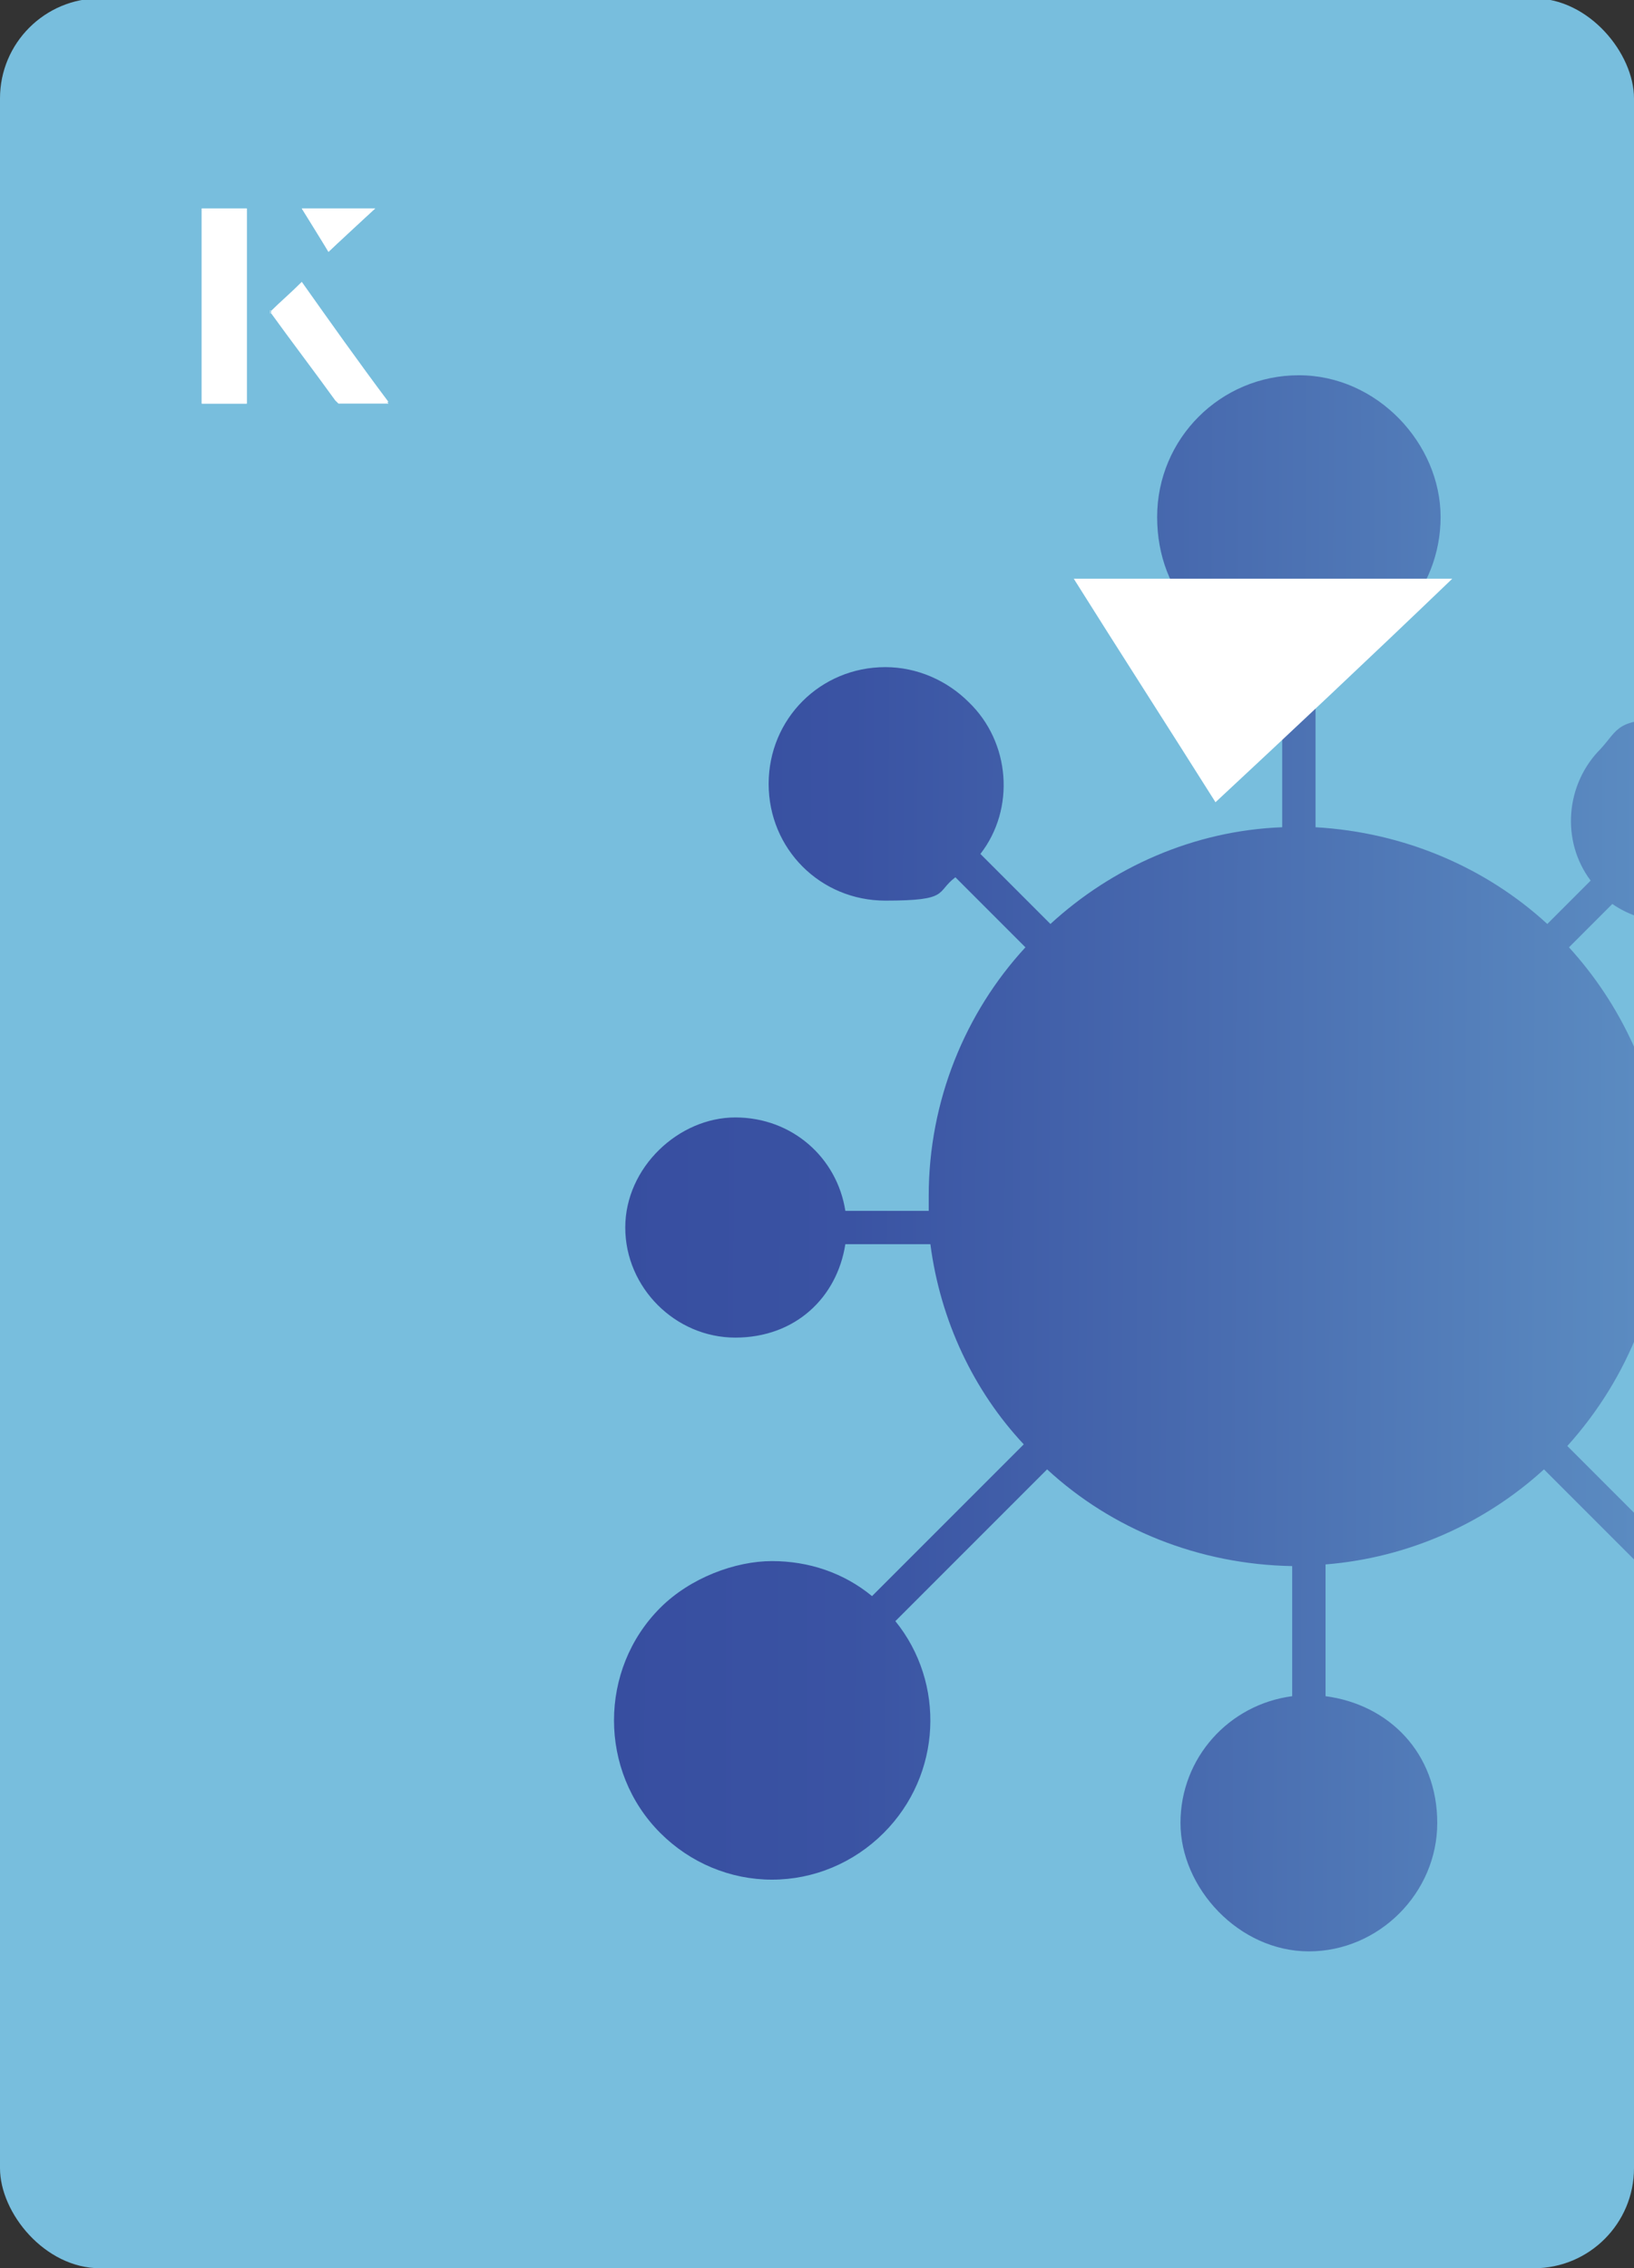 <?xml version="1.0" encoding="UTF-8"?><svg id="Layer_1" xmlns="http://www.w3.org/2000/svg" xmlns:xlink="http://www.w3.org/1999/xlink" viewBox="0 0 98 136"><rect x="0" y="0" width="98" height="136" fill="#333333" stroke="none"/><defs><clipPath id="clippath"><rect x="0" y="0" width="98" height="136.1" rx="6" ry="6" transform="translate(98 136) rotate(-180)" style="fill:none;"/></clipPath><linearGradient id="linear-gradient" x1="128.9" y1="70" x2="31.5" y2="69.6" gradientUnits="userSpaceOnUse"><stop offset="0" stop-color="#78bddc"/><stop offset=".3" stop-color="#5c8dc2"/><stop offset=".6" stop-color="#4769ae"/><stop offset=".8" stop-color="#3a53a3"/><stop offset="1" stop-color="#364c9f"/></linearGradient></defs><rect x="0" y="0" width="98" height="136.1" rx="6" ry="6" transform="translate(98 136) rotate(-180)" style="fill:#78bedd;"/><g style="clip-path:url(#clippath);"><path d="M114.1,63.2c-3.7,0-6.8,2.8-7.3,6.3h-7c-.5-4.9-2.6-9.3-5.7-12.7l2.6-2.6c1,.7,2.3,1.1,3.6,1.1,3.4,0,6.1-2.7,6.1-6.1s-2.7-6.1-6.1-6.1-3.2.6-4.3,1.8c-2.1,2.1-2.4,5.5-.6,7.9l-2.6,2.6c-3.7-3.4-8.6-5.5-13.9-5.8v-10.1c4.2-.5,7.5-4.1,7.5-8.5s-3.8-8.5-8.5-8.5-8.5,3.8-8.5,8.5,3.3,8,7.5,8.5v10.1c-5.3.2-10.2,2.4-13.9,5.8l-4.2-4.2c2.1-2.7,1.8-6.7-.7-9.1-1.3-1.3-3.1-2.1-5-2.1-3.9,0-7,3.1-7,7s3.1,7,7,7,3-.5,4.2-1.4l4.2,4.2c-3.6,3.9-5.8,9.2-5.8,14.9s0,.6,0,.9h-5c-.5-3.2-3.2-5.6-6.6-5.6s-6.6,3-6.6,6.6,3,6.6,6.6,6.6,6.1-2.4,6.6-5.6h5.1c.6,4.6,2.6,8.8,5.6,12l-9.1,9.1c-1.7-1.4-3.8-2.1-6-2.1s-4.9,1-6.7,2.8c-3.7,3.7-3.7,9.8,0,13.5,1.8,1.8,4.2,2.8,6.7,2.8s4.9-1,6.7-2.8c3.5-3.5,3.7-9,.7-12.7l9.1-9.1c3.9,3.6,9.1,5.7,14.7,5.8v7.8c-3.8.5-6.7,3.7-6.7,7.6s3.5,7.7,7.7,7.7,7.7-3.5,7.7-7.7-2.9-7.1-6.7-7.6v-7.9c5-.4,9.6-2.5,13.1-5.7l9.4,9.4c-3.1,3.8-2.9,9.4.7,13,3.8,3.8,9.9,3.8,13.7,0,1.8-1.8,2.8-4.3,2.8-6.9s-1-5-2.8-6.9c-1.8-1.8-4.3-2.8-6.9-2.8s-4.4.8-6.1,2.2l-9.4-9.4c3.7-4.1,5.8-9.4,5.8-15.1h6.9c.5,3.6,3.6,6.3,7.3,6.3s7.3-3.3,7.3-7.3c0-4.1-3.3-7.3-7.3-7.3h0Z" style="fill:url(#linear-gradient);"/></g><path d="M14.8,12.5h-2.7v11.7h2.7v-11.7ZM16.2,18.7c1.3,1.8,2.6,3.5,3.9,5.3,0,0,.2.2.2.2,1,0,1.9,0,3,0-1.8-2.5-3.5-4.8-5.2-7.2-.7.6-1.3,1.2-1.9,1.8ZM19.7,15.1c.8-.8,1.8-1.7,2.8-2.6h-4.4c.5.8,1.1,1.7,1.6,2.6Z" style="fill:#fff;"/><path d="M14.8,12.5v11.7h-2.7v-11.7h2.7Z" style="fill:#fff;"/><path d="M16.2,18.7c.6-.6,1.2-1.1,1.9-1.8,1.7,2.4,3.4,4.8,5.2,7.2-1.1,0-2,0-3,0,0,0-.2,0-.2-.2-1.3-1.8-2.6-3.5-3.9-5.3Z" style="fill:#fff;"/><polygon points="19.7 15.1 18.1 12.5 22.5 12.5 19.7 15.1" style="fill:#fff;"/><path d="M72.9,48.1c-2.9-4.6-5.8-9.1-8.5-13.4h22.7c-5,4.8-9.9,9.4-14.2,13.4Z" style="fill:#fff;"/></svg>